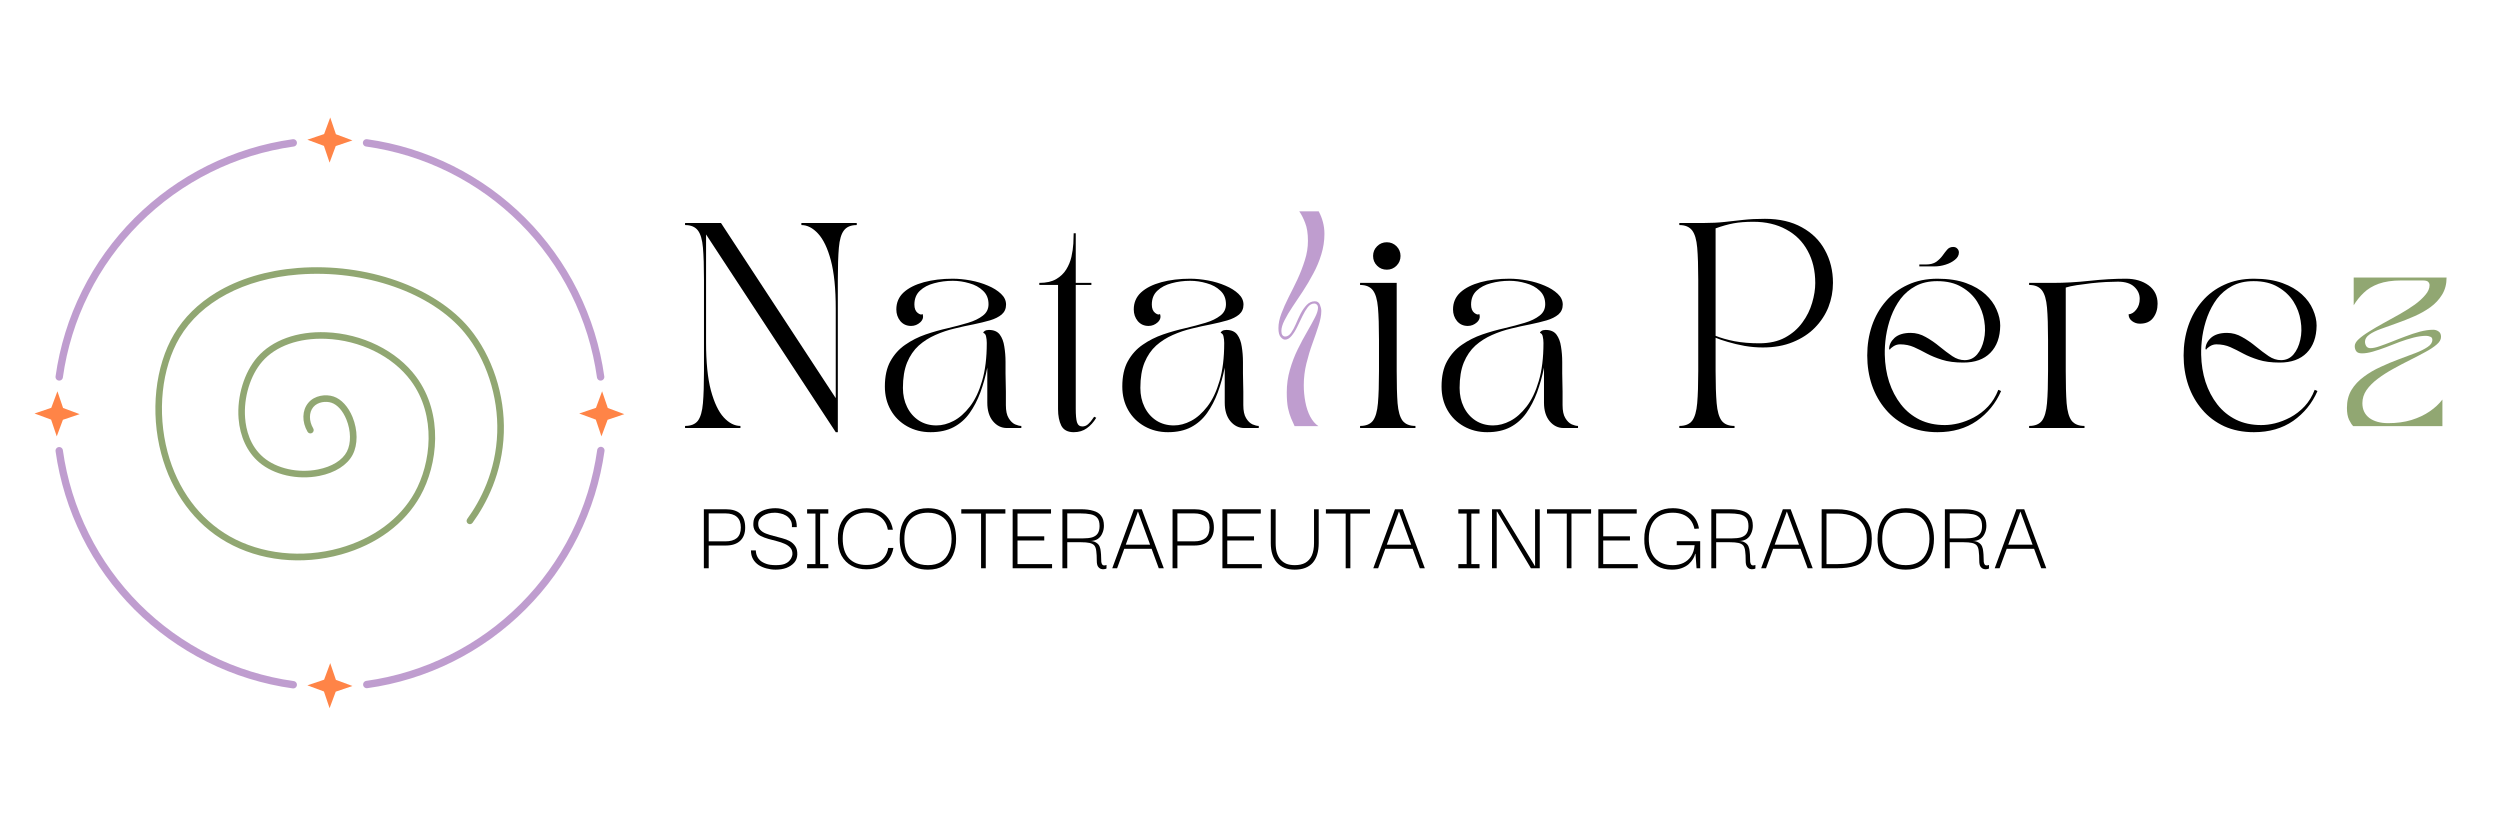 <svg xmlns="http://www.w3.org/2000/svg" xmlns:xlink="http://www.w3.org/1999/xlink" width="300" zoomAndPan="magnify" viewBox="0 0 224.88 75" height="100" preserveAspectRatio="xMidYMid meet" version="1.0"><defs><g/></defs><path stroke-linecap="round" transform="matrix(0.165, 0, 0, 0.165, 80.031, -5.237)" fill="none" stroke-linejoin="miter" d="M -157.66 277.465 C -158.796 285.465 -160.547 293.323 -162.938 301.063 C -165.352 308.779 -168.358 316.258 -171.956 323.501 C -175.577 330.744 -179.743 337.655 -184.477 344.211 C -189.187 350.791 -194.418 356.922 -200.145 362.65 C -205.85 368.354 -212.004 373.585 -218.56 378.318 C -225.14 383.029 -232.027 387.218 -239.27 390.816 C -246.513 394.437 -253.992 397.443 -261.732 399.833 C -269.448 402.224 -277.306 403.999 -285.33 405.112 " stroke="#bf9dcf" stroke-width="4.033" stroke-opacity="1" stroke-miterlimit="4"/><path stroke-linecap="round" transform="matrix(0, 0.165, -0.165, 0, 72.112, 87.642)" fill="none" stroke-linejoin="miter" d="M -157.668 277.461 C -158.78 285.461 -160.555 293.343 -162.946 301.059 C -165.337 308.775 -168.343 316.278 -171.964 323.497 C -175.562 330.74 -179.751 337.651 -184.461 344.207 C -189.195 350.787 -194.426 356.918 -200.13 362.645 C -205.858 368.373 -211.988 373.581 -218.568 378.314 C -225.124 383.048 -232.036 387.214 -239.278 390.812 C -246.521 394.433 -254.001 397.439 -261.717 399.829 C -269.456 402.22 -277.314 403.995 -285.315 405.108 " stroke="#bf9dcf" stroke-width="4.033" stroke-opacity="1" stroke-miterlimit="4"/><path stroke-linecap="round" transform="matrix(0, -0.165, 0.165, 0, -12.848, -13.157)" fill="none" stroke-linejoin="miter" d="M -157.664 277.449 C -158.8 285.473 -160.551 293.331 -162.942 301.047 C -165.356 308.787 -168.362 316.267 -171.96 323.509 C -175.581 330.752 -179.747 337.64 -184.457 344.22 C -189.191 350.776 -194.422 356.93 -200.126 362.634 C -205.854 368.362 -212.008 373.593 -218.564 378.303 C -225.12 383.037 -232.032 387.202 -239.274 390.824 C -246.517 394.421 -253.996 397.427 -261.712 399.842 C -269.452 402.232 -277.31 403.984 -285.334 405.12 " stroke="#bf9dcf" stroke-width="4.033" stroke-opacity="1" stroke-miterlimit="4"/><path stroke-linecap="round" transform="matrix(0, -0.165, -0.165, 0, 72.112, -13.157)" fill="none" stroke-linejoin="miter" d="M -157.664 277.461 C -158.8 285.461 -160.551 293.343 -162.942 301.059 C -165.356 308.775 -168.362 316.278 -171.96 323.497 C -175.581 330.74 -179.747 337.651 -184.457 344.207 C -189.191 350.787 -194.422 356.918 -200.126 362.645 C -205.854 368.373 -212.008 373.581 -218.564 378.314 C -225.12 383.048 -232.032 387.214 -239.274 390.812 C -246.517 394.433 -253.996 397.439 -261.712 399.829 C -269.452 402.22 -277.31 403.995 -285.334 405.108 " stroke="#bf9dcf" stroke-width="4.033" stroke-opacity="1" stroke-miterlimit="4"/><path fill="#ff8447" d="M 29.66 10.574 L 30.172 12.082 L 31.66 12.637 L 30.156 13.145 L 29.602 14.637 L 29.094 13.129 L 27.602 12.574 L 29.109 12.066 Z M 29.66 10.574 " fill-opacity="1" fill-rule="nonzero"/><path fill="#ff8447" d="M 54.129 35.215 L 54.641 36.719 L 56.129 37.273 L 54.625 37.781 L 54.07 39.273 L 53.562 37.766 L 52.07 37.215 L 53.578 36.703 Z M 54.129 35.215 " fill-opacity="1" fill-rule="nonzero"/><path fill="#ff8447" d="M 29.66 59.68 L 30.172 61.188 L 31.66 61.738 L 30.156 62.25 L 29.602 63.738 L 29.094 62.234 L 27.602 61.68 L 29.109 61.172 Z M 29.66 59.68 " fill-opacity="1" fill-rule="nonzero"/><path fill="#ff8447" d="M 5.109 35.215 L 5.617 36.719 L 7.109 37.273 L 5.602 37.781 L 5.047 39.273 L 4.539 37.766 L 3.047 37.215 L 4.555 36.703 Z M 5.109 35.215 " fill-opacity="1" fill-rule="nonzero"/><path fill="#91a772" d="M 19.406 26.324 C 21.422 25.105 23.93 24.34 26.75 24.117 C 32.91 23.637 39.121 25.828 42.207 29.57 C 44.242 32.043 45.395 35.547 45.285 38.945 C 45.164 42.609 43.688 45.375 42.469 47.055 C 42.371 47.188 42.188 47.215 42.055 47.121 C 41.922 47.023 41.895 46.84 41.988 46.707 C 43.16 45.098 44.578 42.438 44.691 38.926 C 44.797 35.668 43.699 32.312 41.75 29.945 C 38.781 26.344 32.773 24.238 26.797 24.707 C 21.906 25.09 18.012 27.16 16.109 30.383 C 14.48 33.145 14.066 37.09 15.02 40.676 C 15.914 44.031 17.902 46.727 20.621 48.273 C 23.441 49.871 27.133 50.27 30.5 49.328 C 33.531 48.48 35.93 46.715 37.25 44.352 C 38.73 41.703 39.254 37.414 36.914 34.262 C 35.281 32.055 32.344 30.613 29.25 30.492 C 26.836 30.398 24.754 31.145 23.543 32.539 C 22.465 33.777 21.859 35.77 22 37.617 C 22.078 38.664 22.43 40.129 23.648 41.164 C 24.844 42.176 26.773 42.605 28.562 42.25 C 29.812 42.004 30.758 41.422 31.16 40.645 C 31.547 39.898 31.527 38.766 31.117 37.758 C 30.801 36.977 30.309 36.426 29.773 36.246 C 29.273 36.082 28.531 36.164 28.137 36.637 C 27.738 37.117 27.734 37.891 28.133 38.562 C 28.215 38.703 28.168 38.883 28.027 38.969 C 27.887 39.051 27.703 39.004 27.621 38.863 C 27.098 37.977 27.121 36.93 27.684 36.258 C 28.25 35.574 29.258 35.453 29.957 35.684 C 30.66 35.918 31.281 36.594 31.668 37.535 C 32.148 38.715 32.152 40.012 31.684 40.918 C 31.199 41.852 30.105 42.551 28.68 42.832 C 26.719 43.219 24.594 42.742 23.266 41.613 C 22.195 40.707 21.535 39.301 21.41 37.66 C 21.258 35.664 21.922 33.504 23.098 32.148 C 24.426 30.621 26.68 29.801 29.273 29.902 C 32.539 30.027 35.652 31.562 37.391 33.906 C 39.887 37.273 39.336 41.832 37.766 44.641 C 36.367 47.141 33.844 49.008 30.66 49.898 C 27.09 50.895 23.324 50.488 20.328 48.785 C 17.473 47.164 15.383 44.336 14.449 40.828 C 13.453 37.094 13.895 32.973 15.602 30.082 C 16.492 28.57 17.789 27.305 19.406 26.324 Z M 19.406 26.324 " fill-opacity="1" fill-rule="nonzero"/><g fill="#000000" fill-opacity="1"><g transform="translate(61.048, 38.522)"><g><path d="M 0.547 -18.453 L 3.781 -18.453 L 14.109 -2.688 L 14.109 -10.734 C 14.109 -12.535 13.961 -13.984 13.672 -15.078 C 13.379 -16.18 12.992 -16.988 12.516 -17.5 C 12.047 -18.008 11.547 -18.266 11.016 -18.266 L 11.016 -18.453 L 16 -18.453 L 16 -18.266 C 15.469 -18.266 15.082 -18.102 14.844 -17.781 C 14.602 -17.469 14.453 -16.953 14.391 -16.234 C 14.328 -15.516 14.297 -14.547 14.297 -13.328 L 14.297 0.375 L 14.109 0.375 L 2.438 -17.422 L 2.438 -7.719 C 2.438 -5.926 2.582 -4.477 2.875 -3.375 C 3.176 -2.27 3.562 -1.461 4.031 -0.953 C 4.508 -0.441 5.008 -0.188 5.531 -0.188 L 5.531 0 L 0.547 0 L 0.547 -0.188 C 1.078 -0.188 1.461 -0.344 1.703 -0.656 C 1.941 -0.977 2.094 -1.504 2.156 -2.234 C 2.219 -2.961 2.25 -3.926 2.25 -5.125 L 2.25 -13.328 C 2.25 -14.547 2.219 -15.516 2.156 -16.234 C 2.094 -16.953 1.941 -17.469 1.703 -17.781 C 1.461 -18.102 1.078 -18.266 0.547 -18.266 Z M 0.547 -18.453 "/></g></g></g><g fill="#000000" fill-opacity="1"><g transform="translate(78.469, 38.522)"><g><path d="M 1.109 -3.734 C 1.109 -4.648 1.273 -5.41 1.609 -6.016 C 1.953 -6.629 2.398 -7.125 2.953 -7.5 C 3.504 -7.883 4.113 -8.191 4.781 -8.422 C 5.445 -8.648 6.109 -8.836 6.766 -8.984 C 7.43 -9.141 8.039 -9.301 8.594 -9.469 C 9.145 -9.633 9.586 -9.848 9.922 -10.109 C 10.266 -10.367 10.438 -10.711 10.438 -11.141 C 10.438 -11.648 10.27 -12.055 9.938 -12.359 C 9.613 -12.672 9.203 -12.895 8.703 -13.031 C 8.211 -13.176 7.719 -13.25 7.219 -13.25 C 6.633 -13.25 6.078 -13.176 5.547 -13.031 C 5.023 -12.895 4.598 -12.672 4.266 -12.359 C 3.93 -12.047 3.766 -11.629 3.766 -11.109 C 3.766 -10.766 3.863 -10.516 4.062 -10.359 C 4.27 -10.203 4.414 -10.172 4.5 -10.266 C 4.602 -9.992 4.535 -9.742 4.297 -9.516 C 4.055 -9.297 3.781 -9.188 3.469 -9.188 C 3.07 -9.188 2.75 -9.332 2.5 -9.625 C 2.258 -9.926 2.141 -10.273 2.141 -10.672 C 2.141 -11.285 2.359 -11.797 2.797 -12.203 C 3.242 -12.609 3.852 -12.914 4.625 -13.125 C 5.395 -13.332 6.258 -13.438 7.219 -13.438 C 7.727 -13.438 8.266 -13.383 8.828 -13.281 C 9.391 -13.176 9.91 -13.02 10.391 -12.812 C 10.867 -12.613 11.258 -12.367 11.562 -12.078 C 11.863 -11.797 12.016 -11.473 12.016 -11.109 C 12.016 -10.742 11.883 -10.445 11.625 -10.219 C 11.363 -10 11.008 -9.82 10.562 -9.688 C 10.125 -9.562 9.629 -9.441 9.078 -9.328 C 8.523 -9.223 7.957 -9.098 7.375 -8.953 C 6.789 -8.816 6.219 -8.625 5.656 -8.375 C 5.102 -8.133 4.602 -7.816 4.156 -7.422 C 3.719 -7.023 3.367 -6.516 3.109 -5.891 C 2.859 -5.273 2.734 -4.516 2.734 -3.609 C 2.734 -2.973 2.859 -2.398 3.109 -1.891 C 3.359 -1.379 3.711 -0.973 4.172 -0.672 C 4.629 -0.379 5.156 -0.234 5.75 -0.234 C 6.258 -0.234 6.773 -0.367 7.297 -0.641 C 7.816 -0.91 8.305 -1.344 8.766 -1.938 C 9.223 -2.531 9.586 -3.297 9.859 -4.234 C 10.141 -5.172 10.281 -6.312 10.281 -7.656 C 10.281 -7.863 10.258 -8.055 10.219 -8.234 C 10.188 -8.41 10.102 -8.52 9.969 -8.562 C 9.969 -8.625 10.008 -8.68 10.094 -8.734 C 10.188 -8.797 10.312 -8.828 10.469 -8.828 C 10.914 -8.828 11.242 -8.688 11.453 -8.406 C 11.66 -8.125 11.797 -7.766 11.859 -7.328 C 11.93 -6.898 11.969 -6.438 11.969 -5.938 C 11.969 -5.531 11.969 -5.188 11.969 -4.906 C 11.969 -4.633 11.973 -4.375 11.984 -4.125 C 11.992 -3.875 12 -3.594 12 -3.281 C 12 -2.969 12 -2.562 12 -2.062 C 12 -1.551 12.082 -1.16 12.25 -0.891 C 12.414 -0.617 12.609 -0.43 12.828 -0.328 C 13.047 -0.234 13.234 -0.188 13.391 -0.188 L 13.391 0 L 12.094 0 C 11.594 0 11.172 -0.207 10.828 -0.625 C 10.492 -1.039 10.328 -1.594 10.328 -2.281 L 10.328 -5.438 C 10.172 -4.656 9.961 -3.91 9.703 -3.203 C 9.441 -2.504 9.117 -1.883 8.734 -1.344 C 8.348 -0.801 7.867 -0.379 7.297 -0.078 C 6.723 0.223 6.031 0.375 5.219 0.375 C 4.438 0.375 3.734 0.195 3.109 -0.156 C 2.484 -0.508 1.992 -0.992 1.641 -1.609 C 1.285 -2.234 1.109 -2.941 1.109 -3.734 Z M 1.109 -3.734 "/></g></g></g><g fill="#000000" fill-opacity="1"><g transform="translate(93.102, 38.522)"><g><path d="M 0.375 -13.062 C 0.988 -13.062 1.488 -13.172 1.875 -13.391 C 2.27 -13.617 2.578 -13.91 2.797 -14.266 C 3.016 -14.617 3.172 -15 3.266 -15.406 C 3.359 -15.82 3.414 -16.219 3.438 -16.594 C 3.457 -16.969 3.469 -17.281 3.469 -17.531 L 3.656 -17.531 L 3.656 -13.062 L 5.062 -13.062 L 5.062 -12.875 L 3.656 -12.875 L 3.656 -4.016 C 3.656 -3.055 3.656 -2.297 3.656 -1.734 C 3.656 -1.172 3.691 -0.766 3.766 -0.516 C 3.848 -0.266 4.008 -0.141 4.25 -0.141 C 4.445 -0.141 4.625 -0.211 4.781 -0.359 C 4.938 -0.504 5.062 -0.648 5.156 -0.797 C 5.258 -0.941 5.312 -1.016 5.312 -1.016 L 5.5 -0.922 C 5.258 -0.523 4.977 -0.211 4.656 0.016 C 4.332 0.254 3.938 0.375 3.469 0.375 C 2.938 0.375 2.566 0.18 2.359 -0.203 C 2.16 -0.598 2.062 -1.098 2.062 -1.703 L 2.062 -12.875 L 0.375 -12.875 Z M 0.375 -13.062 "/></g></g></g><g fill="#000000" fill-opacity="1"><g transform="translate(99.838, 38.522)"><g><path d="M 1.109 -3.734 C 1.109 -4.648 1.273 -5.41 1.609 -6.016 C 1.953 -6.629 2.398 -7.125 2.953 -7.5 C 3.504 -7.883 4.113 -8.191 4.781 -8.422 C 5.445 -8.648 6.109 -8.836 6.766 -8.984 C 7.43 -9.141 8.039 -9.301 8.594 -9.469 C 9.145 -9.633 9.586 -9.848 9.922 -10.109 C 10.266 -10.367 10.438 -10.711 10.438 -11.141 C 10.438 -11.648 10.27 -12.055 9.938 -12.359 C 9.613 -12.672 9.203 -12.895 8.703 -13.031 C 8.211 -13.176 7.719 -13.25 7.219 -13.25 C 6.633 -13.25 6.078 -13.176 5.547 -13.031 C 5.023 -12.895 4.598 -12.672 4.266 -12.359 C 3.93 -12.047 3.766 -11.629 3.766 -11.109 C 3.766 -10.766 3.863 -10.516 4.062 -10.359 C 4.27 -10.203 4.414 -10.172 4.5 -10.266 C 4.602 -9.992 4.535 -9.742 4.297 -9.516 C 4.055 -9.297 3.781 -9.188 3.469 -9.188 C 3.07 -9.188 2.75 -9.332 2.5 -9.625 C 2.258 -9.926 2.141 -10.273 2.141 -10.672 C 2.141 -11.285 2.359 -11.797 2.797 -12.203 C 3.242 -12.609 3.852 -12.914 4.625 -13.125 C 5.395 -13.332 6.258 -13.438 7.219 -13.438 C 7.727 -13.438 8.266 -13.383 8.828 -13.281 C 9.391 -13.176 9.91 -13.02 10.391 -12.812 C 10.867 -12.613 11.258 -12.367 11.562 -12.078 C 11.863 -11.797 12.016 -11.473 12.016 -11.109 C 12.016 -10.742 11.883 -10.445 11.625 -10.219 C 11.363 -10 11.008 -9.82 10.562 -9.688 C 10.125 -9.562 9.629 -9.441 9.078 -9.328 C 8.523 -9.223 7.957 -9.098 7.375 -8.953 C 6.789 -8.816 6.219 -8.625 5.656 -8.375 C 5.102 -8.133 4.602 -7.816 4.156 -7.422 C 3.719 -7.023 3.367 -6.516 3.109 -5.891 C 2.859 -5.273 2.734 -4.516 2.734 -3.609 C 2.734 -2.973 2.859 -2.398 3.109 -1.891 C 3.359 -1.379 3.711 -0.973 4.172 -0.672 C 4.629 -0.379 5.156 -0.234 5.75 -0.234 C 6.258 -0.234 6.773 -0.367 7.297 -0.641 C 7.816 -0.91 8.305 -1.344 8.766 -1.938 C 9.223 -2.531 9.586 -3.297 9.859 -4.234 C 10.141 -5.172 10.281 -6.312 10.281 -7.656 C 10.281 -7.863 10.258 -8.055 10.219 -8.234 C 10.188 -8.41 10.102 -8.52 9.969 -8.562 C 9.969 -8.625 10.008 -8.68 10.094 -8.734 C 10.188 -8.797 10.312 -8.828 10.469 -8.828 C 10.914 -8.828 11.242 -8.688 11.453 -8.406 C 11.66 -8.125 11.797 -7.766 11.859 -7.328 C 11.93 -6.898 11.969 -6.438 11.969 -5.938 C 11.969 -5.531 11.969 -5.188 11.969 -4.906 C 11.969 -4.633 11.973 -4.375 11.984 -4.125 C 11.992 -3.875 12 -3.594 12 -3.281 C 12 -2.969 12 -2.562 12 -2.062 C 12 -1.551 12.082 -1.16 12.25 -0.891 C 12.414 -0.617 12.609 -0.43 12.828 -0.328 C 13.047 -0.234 13.234 -0.188 13.391 -0.188 L 13.391 0 L 12.094 0 C 11.594 0 11.172 -0.207 10.828 -0.625 C 10.492 -1.039 10.328 -1.594 10.328 -2.281 L 10.328 -5.438 C 10.172 -4.656 9.961 -3.91 9.703 -3.203 C 9.441 -2.504 9.117 -1.883 8.734 -1.344 C 8.348 -0.801 7.867 -0.379 7.297 -0.078 C 6.723 0.223 6.031 0.375 5.219 0.375 C 4.438 0.375 3.734 0.195 3.109 -0.156 C 2.484 -0.508 1.992 -0.992 1.641 -1.609 C 1.285 -2.234 1.109 -2.941 1.109 -3.734 Z M 1.109 -3.734 "/></g></g></g><g fill="#000000" fill-opacity="1"><g transform="translate(114.472, 38.522)"><g/></g></g><g fill="#000000" fill-opacity="1"><g transform="translate(121.799, 38.522)"><g><path d="M 5.531 0 L 0.547 0 L 0.547 -0.188 C 1.078 -0.188 1.461 -0.344 1.703 -0.656 C 1.941 -0.977 2.094 -1.504 2.156 -2.234 C 2.219 -2.961 2.25 -3.926 2.25 -5.125 L 2.25 -7.938 C 2.25 -9.156 2.219 -10.125 2.156 -10.844 C 2.094 -11.562 1.941 -12.078 1.703 -12.391 C 1.461 -12.711 1.078 -12.875 0.547 -12.875 L 0.547 -13.062 L 3.844 -13.062 L 3.844 -5.125 C 3.844 -3.926 3.867 -2.961 3.922 -2.234 C 3.984 -1.504 4.133 -0.977 4.375 -0.656 C 4.625 -0.344 5.008 -0.188 5.531 -0.188 Z M 1.719 -15.484 C 1.719 -15.828 1.836 -16.117 2.078 -16.359 C 2.316 -16.598 2.609 -16.719 2.953 -16.719 C 3.297 -16.719 3.586 -16.598 3.828 -16.359 C 4.066 -16.117 4.188 -15.828 4.188 -15.484 C 4.188 -15.141 4.066 -14.848 3.828 -14.609 C 3.586 -14.367 3.297 -14.25 2.953 -14.25 C 2.609 -14.25 2.316 -14.367 2.078 -14.609 C 1.836 -14.848 1.719 -15.141 1.719 -15.484 Z M 1.719 -15.484 "/></g></g></g><g fill="#000000" fill-opacity="1"><g transform="translate(128.571, 38.522)"><g><path d="M 1.109 -3.734 C 1.109 -4.648 1.273 -5.41 1.609 -6.016 C 1.953 -6.629 2.398 -7.125 2.953 -7.5 C 3.504 -7.883 4.113 -8.191 4.781 -8.422 C 5.445 -8.648 6.109 -8.836 6.766 -8.984 C 7.43 -9.141 8.039 -9.301 8.594 -9.469 C 9.145 -9.633 9.586 -9.848 9.922 -10.109 C 10.266 -10.367 10.438 -10.711 10.438 -11.141 C 10.438 -11.648 10.27 -12.055 9.938 -12.359 C 9.613 -12.672 9.203 -12.895 8.703 -13.031 C 8.211 -13.176 7.719 -13.25 7.219 -13.25 C 6.633 -13.25 6.078 -13.176 5.547 -13.031 C 5.023 -12.895 4.598 -12.672 4.266 -12.359 C 3.93 -12.047 3.766 -11.629 3.766 -11.109 C 3.766 -10.766 3.863 -10.516 4.062 -10.359 C 4.27 -10.203 4.414 -10.172 4.5 -10.266 C 4.602 -9.992 4.535 -9.742 4.297 -9.516 C 4.055 -9.297 3.781 -9.188 3.469 -9.188 C 3.07 -9.188 2.75 -9.332 2.5 -9.625 C 2.258 -9.926 2.141 -10.273 2.141 -10.672 C 2.141 -11.285 2.359 -11.797 2.797 -12.203 C 3.242 -12.609 3.852 -12.914 4.625 -13.125 C 5.395 -13.332 6.258 -13.438 7.219 -13.438 C 7.727 -13.438 8.266 -13.383 8.828 -13.281 C 9.391 -13.176 9.91 -13.02 10.391 -12.812 C 10.867 -12.613 11.258 -12.367 11.562 -12.078 C 11.863 -11.797 12.016 -11.473 12.016 -11.109 C 12.016 -10.742 11.883 -10.445 11.625 -10.219 C 11.363 -10 11.008 -9.82 10.562 -9.688 C 10.125 -9.562 9.629 -9.441 9.078 -9.328 C 8.523 -9.223 7.957 -9.098 7.375 -8.953 C 6.789 -8.816 6.219 -8.625 5.656 -8.375 C 5.102 -8.133 4.602 -7.816 4.156 -7.422 C 3.719 -7.023 3.367 -6.516 3.109 -5.891 C 2.859 -5.273 2.734 -4.516 2.734 -3.609 C 2.734 -2.973 2.859 -2.398 3.109 -1.891 C 3.359 -1.379 3.711 -0.973 4.172 -0.672 C 4.629 -0.379 5.156 -0.234 5.75 -0.234 C 6.258 -0.234 6.773 -0.367 7.297 -0.641 C 7.816 -0.91 8.305 -1.344 8.766 -1.938 C 9.223 -2.531 9.586 -3.297 9.859 -4.234 C 10.141 -5.172 10.281 -6.312 10.281 -7.656 C 10.281 -7.863 10.258 -8.055 10.219 -8.234 C 10.188 -8.41 10.102 -8.52 9.969 -8.562 C 9.969 -8.625 10.008 -8.68 10.094 -8.734 C 10.188 -8.797 10.312 -8.828 10.469 -8.828 C 10.914 -8.828 11.242 -8.688 11.453 -8.406 C 11.66 -8.125 11.797 -7.766 11.859 -7.328 C 11.93 -6.898 11.969 -6.438 11.969 -5.938 C 11.969 -5.531 11.969 -5.188 11.969 -4.906 C 11.969 -4.633 11.973 -4.375 11.984 -4.125 C 11.992 -3.875 12 -3.594 12 -3.281 C 12 -2.969 12 -2.562 12 -2.062 C 12 -1.551 12.082 -1.16 12.25 -0.891 C 12.414 -0.617 12.609 -0.43 12.828 -0.328 C 13.047 -0.234 13.234 -0.188 13.391 -0.188 L 13.391 0 L 12.094 0 C 11.594 0 11.172 -0.207 10.828 -0.625 C 10.492 -1.039 10.328 -1.594 10.328 -2.281 L 10.328 -5.438 C 10.172 -4.656 9.961 -3.91 9.703 -3.203 C 9.441 -2.504 9.117 -1.883 8.734 -1.344 C 8.348 -0.801 7.867 -0.379 7.297 -0.078 C 6.723 0.223 6.031 0.375 5.219 0.375 C 4.438 0.375 3.734 0.195 3.109 -0.156 C 2.484 -0.508 1.992 -0.992 1.641 -1.609 C 1.285 -2.234 1.109 -2.941 1.109 -3.734 Z M 1.109 -3.734 "/></g></g></g><g fill="#000000" fill-opacity="1"><g transform="translate(143.205, 38.522)"><g/></g></g><g fill="#000000" fill-opacity="1"><g transform="translate(150.532, 38.522)"><g><path d="M 0.547 -18.266 L 0.547 -18.453 L 2.766 -18.453 C 3.441 -18.453 4.062 -18.484 4.625 -18.547 C 5.188 -18.609 5.75 -18.672 6.312 -18.734 C 6.883 -18.797 7.531 -18.828 8.25 -18.828 C 9.562 -18.828 10.672 -18.57 11.578 -18.062 C 12.492 -17.562 13.188 -16.875 13.656 -16 C 14.133 -15.133 14.375 -14.156 14.375 -13.062 C 14.375 -12.312 14.238 -11.586 13.969 -10.891 C 13.695 -10.203 13.289 -9.582 12.75 -9.031 C 12.219 -8.488 11.555 -8.055 10.766 -7.734 C 9.984 -7.41 9.082 -7.25 8.062 -7.25 C 7.52 -7.25 6.973 -7.297 6.422 -7.391 C 5.867 -7.492 5.363 -7.613 4.906 -7.75 C 4.445 -7.883 4.082 -8.008 3.812 -8.125 L 3.812 -5.125 C 3.812 -3.926 3.844 -2.961 3.906 -2.234 C 3.969 -1.504 4.117 -0.977 4.359 -0.656 C 4.598 -0.344 4.984 -0.188 5.516 -0.188 L 5.516 0 L 0.547 0 L 0.547 -0.188 C 1.078 -0.188 1.461 -0.344 1.703 -0.656 C 1.941 -0.977 2.094 -1.504 2.156 -2.234 C 2.219 -2.961 2.25 -3.926 2.25 -5.125 L 2.25 -13.328 C 2.25 -14.547 2.219 -15.516 2.156 -16.234 C 2.094 -16.953 1.941 -17.469 1.703 -17.781 C 1.461 -18.102 1.078 -18.266 0.547 -18.266 Z M 3.812 -8.297 C 4.281 -8.109 4.848 -7.945 5.516 -7.812 C 6.191 -7.688 6.93 -7.625 7.734 -7.625 C 8.648 -7.625 9.426 -7.797 10.062 -8.141 C 10.707 -8.492 11.227 -8.945 11.625 -9.5 C 12.031 -10.051 12.32 -10.641 12.5 -11.266 C 12.688 -11.898 12.781 -12.492 12.781 -13.047 C 12.781 -14.16 12.551 -15.129 12.094 -15.953 C 11.645 -16.785 11 -17.426 10.156 -17.875 C 9.32 -18.332 8.336 -18.562 7.203 -18.562 C 6.523 -18.562 5.93 -18.516 5.422 -18.422 C 4.922 -18.328 4.383 -18.176 3.812 -17.969 Z M 3.812 -8.297 "/></g></g></g><g fill="#000000" fill-opacity="1"><g transform="translate(166.882, 38.522)"><g><path d="M 7.438 0.375 C 6.438 0.375 5.547 0.195 4.766 -0.156 C 3.984 -0.52 3.32 -1.02 2.781 -1.656 C 2.238 -2.289 1.82 -3.023 1.531 -3.859 C 1.25 -4.691 1.109 -5.582 1.109 -6.531 C 1.109 -7.477 1.25 -8.367 1.531 -9.203 C 1.82 -10.047 2.238 -10.781 2.781 -11.406 C 3.32 -12.039 3.984 -12.535 4.766 -12.891 C 5.547 -13.254 6.438 -13.438 7.438 -13.438 C 8.438 -13.438 9.289 -13.305 10 -13.047 C 10.719 -12.785 11.301 -12.445 11.75 -12.031 C 12.207 -11.613 12.539 -11.156 12.75 -10.656 C 12.969 -10.164 13.078 -9.688 13.078 -9.219 C 13.066 -8.176 12.77 -7.359 12.188 -6.766 C 11.613 -6.18 10.801 -5.891 9.75 -5.891 C 9.008 -5.891 8.375 -5.973 7.844 -6.141 C 7.32 -6.305 6.863 -6.492 6.469 -6.703 C 6.07 -6.922 5.688 -7.113 5.312 -7.281 C 4.938 -7.445 4.52 -7.531 4.062 -7.531 C 3.844 -7.531 3.641 -7.469 3.453 -7.344 C 3.273 -7.227 3.176 -7.133 3.156 -7.062 L 3.078 -7.094 C 3.078 -7.469 3.238 -7.805 3.562 -8.109 C 3.895 -8.41 4.379 -8.562 5.016 -8.562 C 5.492 -8.562 5.945 -8.438 6.375 -8.188 C 6.812 -7.945 7.227 -7.66 7.625 -7.328 C 8.02 -7.004 8.398 -6.719 8.766 -6.469 C 9.129 -6.227 9.5 -6.109 9.875 -6.109 C 10.332 -6.109 10.707 -6.281 11 -6.625 C 11.289 -6.969 11.492 -7.406 11.609 -7.938 C 11.734 -8.477 11.742 -9.051 11.641 -9.656 C 11.547 -10.27 11.332 -10.844 11 -11.375 C 10.664 -11.906 10.203 -12.344 9.609 -12.688 C 9.023 -13.039 8.289 -13.219 7.406 -13.219 C 6.656 -13.219 6.008 -13.07 5.469 -12.781 C 4.926 -12.488 4.473 -12.102 4.109 -11.625 C 3.754 -11.145 3.469 -10.613 3.25 -10.031 C 3.039 -9.457 2.891 -8.867 2.797 -8.266 C 2.711 -7.66 2.676 -7.102 2.688 -6.594 C 2.707 -5.727 2.836 -4.914 3.078 -4.156 C 3.328 -3.395 3.68 -2.719 4.141 -2.125 C 4.598 -1.539 5.16 -1.082 5.828 -0.75 C 6.492 -0.426 7.25 -0.266 8.094 -0.266 C 8.469 -0.266 8.879 -0.316 9.328 -0.422 C 9.785 -0.535 10.242 -0.711 10.703 -0.953 C 11.172 -1.203 11.598 -1.531 11.984 -1.938 C 12.367 -2.344 12.676 -2.844 12.906 -3.438 L 13.156 -3.328 C 12.676 -2.223 11.945 -1.328 10.969 -0.641 C 9.988 0.035 8.812 0.375 7.438 0.375 Z M 5.797 -14.547 L 5.797 -14.719 L 6.391 -14.719 C 6.773 -14.719 7.082 -14.797 7.312 -14.953 C 7.539 -15.117 7.727 -15.301 7.875 -15.5 C 8.02 -15.707 8.16 -15.891 8.297 -16.047 C 8.43 -16.211 8.613 -16.297 8.844 -16.297 C 9.008 -16.297 9.133 -16.242 9.219 -16.141 C 9.312 -16.047 9.359 -15.93 9.359 -15.797 C 9.359 -15.547 9.238 -15.328 9 -15.141 C 8.77 -14.953 8.488 -14.805 8.156 -14.703 C 7.82 -14.598 7.504 -14.547 7.203 -14.547 Z M 5.797 -14.547 "/></g></g></g><g fill="#000000" fill-opacity="1"><g transform="translate(182.014, 38.522)"><g><path d="M 5.531 0 L 0.547 0 L 0.547 -0.188 C 1.078 -0.188 1.461 -0.344 1.703 -0.656 C 1.941 -0.977 2.094 -1.504 2.156 -2.234 C 2.219 -2.961 2.25 -3.926 2.25 -5.125 L 2.25 -7.938 C 2.25 -9.156 2.219 -10.125 2.156 -10.844 C 2.094 -11.562 1.941 -12.078 1.703 -12.391 C 1.461 -12.711 1.078 -12.875 0.547 -12.875 L 0.547 -13.062 L 2.688 -13.062 C 3.75 -13.062 4.852 -13.125 6 -13.25 C 7.145 -13.375 8.227 -13.438 9.25 -13.438 C 10.07 -13.438 10.754 -13.238 11.297 -12.844 C 11.836 -12.445 12.109 -11.895 12.109 -11.188 C 12.109 -10.688 11.973 -10.258 11.703 -9.906 C 11.441 -9.562 11.047 -9.391 10.516 -9.391 C 10.254 -9.391 10.02 -9.469 9.812 -9.625 C 9.602 -9.781 9.5 -9.984 9.5 -10.234 C 9.758 -10.254 9.988 -10.395 10.188 -10.656 C 10.395 -10.914 10.5 -11.238 10.5 -11.625 C 10.5 -12.051 10.332 -12.414 10 -12.719 C 9.676 -13.02 9.188 -13.172 8.531 -13.172 C 8.238 -13.172 7.879 -13.16 7.453 -13.141 C 7.035 -13.117 6.598 -13.082 6.141 -13.031 C 5.691 -12.977 5.258 -12.922 4.844 -12.859 C 4.426 -12.797 4.094 -12.723 3.844 -12.641 L 3.844 -5.125 C 3.844 -3.926 3.867 -2.961 3.922 -2.234 C 3.984 -1.504 4.133 -0.977 4.375 -0.656 C 4.625 -0.344 5.008 -0.188 5.531 -0.188 Z M 5.531 0 "/></g></g></g><g fill="#000000" fill-opacity="1"><g transform="translate(195.356, 38.522)"><g><path d="M 7.438 0.375 C 6.438 0.375 5.547 0.195 4.766 -0.156 C 3.984 -0.52 3.32 -1.02 2.781 -1.656 C 2.238 -2.289 1.82 -3.023 1.531 -3.859 C 1.25 -4.691 1.109 -5.582 1.109 -6.531 C 1.109 -7.477 1.25 -8.367 1.531 -9.203 C 1.82 -10.047 2.238 -10.781 2.781 -11.406 C 3.32 -12.039 3.984 -12.535 4.766 -12.891 C 5.547 -13.254 6.438 -13.438 7.438 -13.438 C 8.438 -13.438 9.289 -13.305 10 -13.047 C 10.719 -12.785 11.301 -12.445 11.75 -12.031 C 12.207 -11.613 12.539 -11.156 12.75 -10.656 C 12.969 -10.164 13.078 -9.688 13.078 -9.219 C 13.066 -8.176 12.77 -7.359 12.188 -6.766 C 11.613 -6.18 10.801 -5.891 9.75 -5.891 C 9.008 -5.891 8.375 -5.973 7.844 -6.141 C 7.32 -6.305 6.863 -6.492 6.469 -6.703 C 6.07 -6.922 5.688 -7.113 5.312 -7.281 C 4.938 -7.445 4.52 -7.531 4.062 -7.531 C 3.844 -7.531 3.641 -7.469 3.453 -7.344 C 3.273 -7.227 3.176 -7.133 3.156 -7.062 L 3.078 -7.094 C 3.078 -7.469 3.238 -7.805 3.562 -8.109 C 3.895 -8.41 4.379 -8.562 5.016 -8.562 C 5.492 -8.562 5.945 -8.438 6.375 -8.188 C 6.812 -7.945 7.227 -7.66 7.625 -7.328 C 8.02 -7.004 8.398 -6.719 8.766 -6.469 C 9.129 -6.227 9.5 -6.109 9.875 -6.109 C 10.332 -6.109 10.707 -6.281 11 -6.625 C 11.289 -6.969 11.492 -7.406 11.609 -7.938 C 11.734 -8.477 11.742 -9.051 11.641 -9.656 C 11.547 -10.27 11.332 -10.844 11 -11.375 C 10.664 -11.906 10.203 -12.344 9.609 -12.688 C 9.023 -13.039 8.289 -13.219 7.406 -13.219 C 6.656 -13.219 6.008 -13.07 5.469 -12.781 C 4.926 -12.488 4.473 -12.102 4.109 -11.625 C 3.754 -11.145 3.469 -10.613 3.25 -10.031 C 3.039 -9.457 2.891 -8.867 2.797 -8.266 C 2.711 -7.66 2.676 -7.102 2.688 -6.594 C 2.707 -5.727 2.836 -4.914 3.078 -4.156 C 3.328 -3.395 3.68 -2.719 4.141 -2.125 C 4.598 -1.539 5.16 -1.082 5.828 -0.75 C 6.492 -0.426 7.25 -0.266 8.094 -0.266 C 8.469 -0.266 8.879 -0.316 9.328 -0.422 C 9.785 -0.535 10.242 -0.711 10.703 -0.953 C 11.172 -1.203 11.598 -1.531 11.984 -1.938 C 12.367 -2.344 12.676 -2.844 12.906 -3.438 L 13.156 -3.328 C 12.676 -2.223 11.945 -1.328 10.969 -0.641 C 9.988 0.035 8.812 0.375 7.438 0.375 Z M 7.438 0.375 "/></g></g></g><g fill="#91a772" fill-opacity="1"><g transform="translate(210.898, 38.35)"><g><path d="M 0.828 0 C 0.711 -0.113 0.586 -0.305 0.453 -0.578 C 0.328 -0.848 0.266 -1.203 0.266 -1.641 C 0.266 -2.254 0.398 -2.789 0.672 -3.25 C 0.953 -3.707 1.32 -4.102 1.781 -4.438 C 2.238 -4.781 2.742 -5.078 3.297 -5.328 C 3.848 -5.586 4.395 -5.816 4.938 -6.016 C 5.477 -6.211 5.977 -6.398 6.438 -6.578 C 6.895 -6.754 7.258 -6.938 7.531 -7.125 C 7.812 -7.312 7.953 -7.523 7.953 -7.766 C 7.953 -7.91 7.891 -8.004 7.766 -8.047 C 7.641 -8.098 7.516 -8.125 7.391 -8.125 C 7.047 -8.125 6.672 -8.07 6.266 -7.969 C 5.859 -7.863 5.441 -7.734 5.016 -7.578 C 4.598 -7.422 4.18 -7.258 3.766 -7.094 C 3.348 -6.938 2.957 -6.805 2.594 -6.703 C 2.227 -6.598 1.906 -6.547 1.625 -6.547 C 1.375 -6.547 1.203 -6.609 1.109 -6.734 C 1.016 -6.859 0.969 -7.016 0.969 -7.203 C 0.969 -7.398 1.086 -7.609 1.328 -7.828 C 1.578 -8.055 1.898 -8.289 2.297 -8.531 C 2.691 -8.781 3.129 -9.035 3.609 -9.297 C 4.086 -9.555 4.566 -9.82 5.047 -10.094 C 5.535 -10.375 5.977 -10.656 6.375 -10.938 C 6.77 -11.227 7.086 -11.52 7.328 -11.812 C 7.578 -12.102 7.703 -12.395 7.703 -12.688 C 7.703 -12.801 7.66 -12.898 7.578 -12.984 C 7.504 -13.066 7.336 -13.109 7.078 -13.109 L 5.156 -13.109 C 4.352 -13.109 3.676 -13.008 3.125 -12.812 C 2.582 -12.613 2.133 -12.344 1.781 -12 C 1.426 -11.664 1.125 -11.289 0.875 -10.875 L 0.875 -13.375 L 9.234 -13.375 C 9.234 -12.781 9.098 -12.266 8.828 -11.828 C 8.566 -11.398 8.219 -11.023 7.781 -10.703 C 7.344 -10.391 6.863 -10.117 6.344 -9.891 C 5.82 -9.66 5.297 -9.453 4.766 -9.266 C 4.242 -9.086 3.766 -8.914 3.328 -8.75 C 2.891 -8.594 2.539 -8.422 2.281 -8.234 C 2.02 -8.047 1.891 -7.832 1.891 -7.594 C 1.891 -7.457 1.926 -7.328 2 -7.203 C 2.082 -7.078 2.207 -7.016 2.375 -7.016 C 2.602 -7.016 2.879 -7.07 3.203 -7.188 C 3.535 -7.301 3.898 -7.438 4.297 -7.594 C 4.703 -7.758 5.117 -7.922 5.547 -8.078 C 5.973 -8.242 6.398 -8.383 6.828 -8.5 C 7.266 -8.613 7.664 -8.672 8.031 -8.672 C 8.219 -8.672 8.379 -8.617 8.516 -8.516 C 8.66 -8.422 8.734 -8.258 8.734 -8.031 C 8.734 -7.789 8.602 -7.562 8.344 -7.344 C 8.094 -7.125 7.754 -6.898 7.328 -6.672 C 6.91 -6.441 6.453 -6.203 5.953 -5.953 C 5.453 -5.703 4.945 -5.438 4.438 -5.156 C 3.938 -4.883 3.473 -4.586 3.047 -4.266 C 2.629 -3.953 2.289 -3.613 2.031 -3.25 C 1.781 -2.883 1.656 -2.488 1.656 -2.062 C 1.656 -1.5 1.863 -1.055 2.281 -0.734 C 2.707 -0.422 3.273 -0.266 3.984 -0.266 C 4.742 -0.266 5.438 -0.359 6.062 -0.547 C 6.695 -0.742 7.25 -1.004 7.719 -1.328 C 8.188 -1.648 8.566 -2.004 8.859 -2.391 L 8.859 0 Z M 0.828 0 "/></g></g></g><g fill="#bf9dcf" fill-opacity="1"><g transform="translate(114.733, 38.349)"><g><path d="M 0.266 -8.812 C 0.266 -9.219 0.352 -9.656 0.531 -10.125 C 0.707 -10.594 0.926 -11.086 1.188 -11.609 C 1.457 -12.129 1.723 -12.664 1.984 -13.219 C 2.242 -13.781 2.461 -14.348 2.641 -14.922 C 2.828 -15.504 2.922 -16.086 2.922 -16.672 C 2.922 -17.336 2.836 -17.875 2.672 -18.281 C 2.516 -18.695 2.336 -19.047 2.141 -19.328 L 3.891 -19.328 C 4.055 -19.023 4.18 -18.707 4.266 -18.375 C 4.359 -18.039 4.406 -17.68 4.406 -17.297 C 4.406 -16.672 4.312 -16.055 4.125 -15.453 C 3.945 -14.859 3.707 -14.285 3.406 -13.734 C 3.113 -13.18 2.801 -12.648 2.469 -12.141 C 2.145 -11.641 1.832 -11.172 1.531 -10.734 C 1.238 -10.297 1 -9.891 0.812 -9.516 C 0.625 -9.148 0.531 -8.832 0.531 -8.562 C 0.531 -8.395 0.562 -8.27 0.625 -8.188 C 0.695 -8.102 0.781 -8.062 0.875 -8.062 C 1.062 -8.062 1.234 -8.164 1.391 -8.375 C 1.547 -8.594 1.691 -8.859 1.828 -9.172 C 1.961 -9.492 2.109 -9.812 2.266 -10.125 C 2.43 -10.438 2.613 -10.695 2.812 -10.906 C 3.02 -11.125 3.266 -11.234 3.547 -11.234 C 3.766 -11.234 3.914 -11.129 4 -10.922 C 4.082 -10.723 4.125 -10.535 4.125 -10.359 C 4.125 -9.973 4.039 -9.531 3.875 -9.031 C 3.719 -8.539 3.535 -8.008 3.328 -7.438 C 3.117 -6.863 2.938 -6.258 2.781 -5.625 C 2.625 -4.988 2.547 -4.336 2.547 -3.672 C 2.547 -3.172 2.594 -2.672 2.688 -2.172 C 2.781 -1.68 2.926 -1.242 3.125 -0.859 C 3.332 -0.473 3.578 -0.188 3.859 0 L 1.719 0 C 1.625 -0.219 1.52 -0.453 1.406 -0.703 C 1.301 -0.953 1.207 -1.258 1.125 -1.625 C 1.051 -2 1.016 -2.469 1.016 -3.031 C 1.016 -3.738 1.109 -4.414 1.297 -5.062 C 1.484 -5.719 1.719 -6.332 2 -6.906 C 2.281 -7.477 2.562 -8.004 2.844 -8.484 C 3.125 -8.973 3.359 -9.398 3.547 -9.766 C 3.734 -10.129 3.828 -10.426 3.828 -10.656 C 3.828 -10.77 3.797 -10.859 3.734 -10.922 C 3.672 -10.992 3.586 -11.031 3.484 -11.031 C 3.273 -11.031 3.082 -10.922 2.906 -10.703 C 2.738 -10.484 2.578 -10.211 2.422 -9.891 C 2.266 -9.578 2.109 -9.254 1.953 -8.922 C 1.797 -8.598 1.625 -8.328 1.438 -8.109 C 1.258 -7.891 1.066 -7.781 0.859 -7.781 C 0.734 -7.781 0.602 -7.859 0.469 -8.016 C 0.332 -8.172 0.266 -8.438 0.266 -8.812 Z M 0.266 -8.812 "/></g></g></g><g fill="#000000" fill-opacity="1"><g transform="translate(62.662, 51.144)"><g><path d="M 1.062 0 L 0.625 0 L 0.625 -5.312 L 1.062 -5.312 Z M 0.984 -5.312 L 2.594 -5.312 C 3.176 -5.312 3.613 -5.176 3.906 -4.906 C 4.195 -4.633 4.344 -4.219 4.344 -3.656 C 4.344 -3.145 4.191 -2.75 3.891 -2.469 C 3.586 -2.188 3.156 -2.047 2.594 -2.047 L 0.969 -2.047 L 0.969 -2.422 L 2.562 -2.422 C 3.008 -2.422 3.352 -2.52 3.594 -2.719 C 3.832 -2.926 3.953 -3.242 3.953 -3.672 C 3.953 -4.098 3.832 -4.414 3.594 -4.625 C 3.363 -4.832 3.02 -4.938 2.562 -4.938 L 0.984 -4.938 Z M 0.984 -5.312 "/></g></g></g><g fill="#000000" fill-opacity="1"><g transform="translate(67.228, 51.144)"><g><path d="M 2.516 0.125 C 2.234 0.125 1.961 0.086 1.703 0.016 C 1.453 -0.047 1.219 -0.145 1 -0.281 C 0.781 -0.426 0.609 -0.609 0.484 -0.828 C 0.359 -1.047 0.297 -1.305 0.297 -1.609 L 0.734 -1.609 C 0.734 -1.586 0.738 -1.531 0.75 -1.438 C 0.758 -1.344 0.789 -1.227 0.844 -1.094 C 0.895 -0.969 0.984 -0.844 1.109 -0.719 C 1.242 -0.594 1.426 -0.488 1.656 -0.406 C 1.883 -0.32 2.176 -0.281 2.531 -0.281 C 2.863 -0.281 3.129 -0.316 3.328 -0.391 C 3.523 -0.473 3.672 -0.57 3.766 -0.688 C 3.867 -0.801 3.938 -0.91 3.969 -1.016 C 4.008 -1.129 4.031 -1.211 4.031 -1.266 C 4.039 -1.504 3.977 -1.695 3.844 -1.844 C 3.719 -1.988 3.547 -2.109 3.328 -2.203 C 3.117 -2.297 2.891 -2.375 2.641 -2.438 C 2.391 -2.5 2.133 -2.566 1.875 -2.641 C 1.625 -2.711 1.391 -2.801 1.172 -2.906 C 0.961 -3.02 0.797 -3.172 0.672 -3.359 C 0.547 -3.547 0.492 -3.785 0.516 -4.078 C 0.523 -4.359 0.617 -4.598 0.797 -4.797 C 0.973 -4.992 1.211 -5.145 1.516 -5.25 C 1.816 -5.352 2.145 -5.406 2.5 -5.406 C 2.852 -5.406 3.176 -5.336 3.469 -5.203 C 3.77 -5.078 4.004 -4.891 4.172 -4.641 C 4.348 -4.398 4.43 -4.086 4.422 -3.703 L 3.984 -3.703 C 4.004 -3.973 3.957 -4.191 3.844 -4.359 C 3.738 -4.523 3.602 -4.656 3.438 -4.75 C 3.281 -4.844 3.113 -4.906 2.938 -4.938 C 2.758 -4.977 2.602 -5 2.469 -5 C 2.031 -5 1.672 -4.91 1.391 -4.734 C 1.109 -4.555 0.961 -4.328 0.953 -4.047 C 0.941 -3.805 1 -3.613 1.125 -3.469 C 1.258 -3.32 1.43 -3.207 1.641 -3.125 C 1.859 -3.039 2.094 -2.969 2.344 -2.906 C 2.602 -2.844 2.859 -2.773 3.109 -2.703 C 3.359 -2.641 3.586 -2.551 3.797 -2.438 C 4.004 -2.32 4.172 -2.164 4.297 -1.969 C 4.422 -1.781 4.477 -1.535 4.469 -1.234 C 4.457 -0.941 4.363 -0.695 4.188 -0.5 C 4.008 -0.301 3.773 -0.145 3.484 -0.031 C 3.203 0.07 2.879 0.125 2.516 0.125 Z M 2.516 0.125 "/></g></g></g><g fill="#000000" fill-opacity="1"><g transform="translate(72.049, 51.144)"><g><path d="M 1.281 -0.172 L 1.281 -5.141 L 1.703 -5.141 L 1.703 -0.172 Z M 0.531 0 L 0.531 -0.375 L 2.438 -0.375 L 2.438 0 Z M 0.531 -4.922 L 0.531 -5.312 L 2.438 -5.312 L 2.438 -4.922 Z M 0.531 -4.922 "/></g></g></g><g fill="#000000" fill-opacity="1"><g transform="translate(75.097, 51.144)"><g><path d="M 2.812 0.094 C 2.32 0.094 1.883 -0.008 1.5 -0.219 C 1.113 -0.426 0.805 -0.734 0.578 -1.141 C 0.359 -1.547 0.25 -2.051 0.25 -2.656 C 0.25 -3.258 0.359 -3.766 0.578 -4.172 C 0.805 -4.586 1.113 -4.895 1.5 -5.094 C 1.895 -5.301 2.344 -5.406 2.844 -5.406 C 3.258 -5.406 3.629 -5.328 3.953 -5.172 C 4.273 -5.023 4.547 -4.805 4.766 -4.516 C 4.984 -4.234 5.129 -3.883 5.203 -3.469 L 4.75 -3.469 C 4.688 -3.801 4.566 -4.082 4.391 -4.312 C 4.211 -4.539 3.992 -4.711 3.734 -4.828 C 3.473 -4.953 3.176 -5.016 2.844 -5.016 C 2.176 -5.016 1.648 -4.812 1.266 -4.406 C 0.879 -4 0.688 -3.422 0.688 -2.672 C 0.688 -1.891 0.875 -1.297 1.25 -0.891 C 1.633 -0.492 2.156 -0.297 2.812 -0.297 C 3.164 -0.297 3.484 -0.352 3.766 -0.469 C 4.047 -0.594 4.27 -0.77 4.438 -1 C 4.613 -1.227 4.727 -1.504 4.781 -1.828 L 5.25 -1.828 C 5.176 -1.422 5.031 -1.07 4.812 -0.781 C 4.602 -0.5 4.328 -0.281 3.984 -0.125 C 3.648 0.02 3.258 0.094 2.812 0.094 Z M 2.812 0.094 "/></g></g></g><g fill="#000000" fill-opacity="1"><g transform="translate(80.692, 51.144)"><g><path d="M 2.766 0.125 C 1.93 0.125 1.297 -0.125 0.859 -0.625 C 0.43 -1.125 0.219 -1.797 0.219 -2.641 C 0.219 -3.203 0.312 -3.688 0.5 -4.094 C 0.688 -4.508 0.969 -4.832 1.344 -5.062 C 1.727 -5.289 2.203 -5.406 2.766 -5.406 C 3.598 -5.406 4.227 -5.156 4.656 -4.656 C 5.082 -4.156 5.297 -3.484 5.297 -2.641 C 5.297 -2.098 5.203 -1.613 5.016 -1.188 C 4.828 -0.77 4.547 -0.445 4.172 -0.219 C 3.797 0.008 3.328 0.125 2.766 0.125 Z M 2.766 -0.281 C 3.234 -0.281 3.625 -0.379 3.938 -0.578 C 4.25 -0.773 4.484 -1.051 4.641 -1.406 C 4.805 -1.758 4.891 -2.172 4.891 -2.641 C 4.891 -3.117 4.812 -3.535 4.656 -3.891 C 4.5 -4.242 4.258 -4.516 3.938 -4.703 C 3.625 -4.898 3.234 -5 2.766 -5 C 2.066 -5 1.535 -4.789 1.172 -4.375 C 0.816 -3.957 0.641 -3.379 0.641 -2.641 C 0.641 -2.172 0.711 -1.758 0.859 -1.406 C 1.016 -1.051 1.25 -0.773 1.562 -0.578 C 1.883 -0.379 2.285 -0.281 2.766 -0.281 Z M 2.766 -0.281 "/></g></g></g><g fill="#000000" fill-opacity="1"><g transform="translate(86.362, 51.144)"><g><path d="M 2.297 -5.141 L 2.297 0 L 1.875 0 L 1.875 -5.141 Z M 0.094 -4.922 L 0.094 -5.312 L 4.062 -5.312 L 4.062 -4.922 Z M 0.094 -4.922 "/></g></g></g><g fill="#000000" fill-opacity="1"><g transform="translate(90.532, 51.144)"><g><path d="M 0.547 0 L 0.547 -5.312 L 4 -5.312 L 4 -4.922 L 0.984 -4.922 L 0.984 -2.875 L 3.391 -2.875 L 3.391 -2.5 L 0.984 -2.5 L 0.984 -0.375 L 4.094 -0.375 L 4.094 0 Z M 0.547 0 "/></g></g></g><g fill="#000000" fill-opacity="1"><g transform="translate(94.948, 51.144)"><g><path d="M 0.609 0 L 0.609 -5.312 L 2.266 -5.312 C 2.711 -5.312 3.086 -5.266 3.391 -5.172 C 3.703 -5.086 3.938 -4.938 4.094 -4.719 C 4.258 -4.508 4.344 -4.211 4.344 -3.828 C 4.344 -3.586 4.297 -3.363 4.203 -3.156 C 4.117 -2.945 3.984 -2.773 3.797 -2.641 C 3.609 -2.516 3.367 -2.453 3.078 -2.453 C 3.316 -2.453 3.504 -2.406 3.641 -2.312 C 3.785 -2.227 3.891 -2.113 3.953 -1.969 C 4.016 -1.82 4.051 -1.66 4.062 -1.484 C 4.082 -1.316 4.094 -1.148 4.094 -0.984 C 4.094 -0.828 4.098 -0.688 4.109 -0.562 C 4.129 -0.438 4.172 -0.348 4.234 -0.297 C 4.305 -0.242 4.422 -0.242 4.578 -0.297 L 4.578 0.016 C 4.547 0.047 4.484 0.066 4.391 0.078 C 4.297 0.098 4.195 0.094 4.094 0.062 C 3.988 0.031 3.895 -0.039 3.812 -0.156 C 3.738 -0.27 3.703 -0.441 3.703 -0.672 C 3.703 -1.035 3.688 -1.328 3.656 -1.547 C 3.633 -1.766 3.578 -1.93 3.484 -2.047 C 3.391 -2.16 3.242 -2.238 3.047 -2.281 C 2.859 -2.32 2.602 -2.344 2.281 -2.344 C 1.957 -2.344 1.547 -2.344 1.047 -2.344 L 1.047 0 Z M 1.047 -2.688 L 2.438 -2.688 C 2.781 -2.688 3.062 -2.719 3.281 -2.781 C 3.508 -2.852 3.676 -2.969 3.781 -3.125 C 3.895 -3.289 3.953 -3.516 3.953 -3.797 C 3.953 -4.129 3.883 -4.375 3.75 -4.531 C 3.613 -4.695 3.414 -4.805 3.156 -4.859 C 2.895 -4.91 2.578 -4.938 2.203 -4.938 L 1.047 -4.938 Z M 1.047 -2.688 "/></g></g></g><g fill="#000000" fill-opacity="1"><g transform="translate(99.854, 51.144)"><g><path d="M 0.188 0 L 2.141 -5.312 L 2.844 -5.312 L 4.828 0 L 4.375 0 L 2.5 -5.109 L 0.625 0 Z M 1.141 -1.75 L 1.234 -2.125 L 3.781 -2.125 L 3.844 -1.75 Z M 1.141 -1.75 "/></g></g></g><g fill="#000000" fill-opacity="1"><g transform="translate(104.845, 51.144)"><g><path d="M 1.062 0 L 0.625 0 L 0.625 -5.312 L 1.062 -5.312 Z M 0.984 -5.312 L 2.594 -5.312 C 3.176 -5.312 3.613 -5.176 3.906 -4.906 C 4.195 -4.633 4.344 -4.219 4.344 -3.656 C 4.344 -3.145 4.191 -2.75 3.891 -2.469 C 3.586 -2.188 3.156 -2.047 2.594 -2.047 L 0.969 -2.047 L 0.969 -2.422 L 2.562 -2.422 C 3.008 -2.422 3.352 -2.52 3.594 -2.719 C 3.832 -2.926 3.953 -3.242 3.953 -3.672 C 3.953 -4.098 3.832 -4.414 3.594 -4.625 C 3.363 -4.832 3.02 -4.938 2.562 -4.938 L 0.984 -4.938 Z M 0.984 -5.312 "/></g></g></g><g fill="#000000" fill-opacity="1"><g transform="translate(109.411, 51.144)"><g><path d="M 0.547 0 L 0.547 -5.312 L 4 -5.312 L 4 -4.922 L 0.984 -4.922 L 0.984 -2.875 L 3.391 -2.875 L 3.391 -2.5 L 0.984 -2.5 L 0.984 -0.375 L 4.094 -0.375 L 4.094 0 Z M 0.547 0 "/></g></g></g><g fill="#000000" fill-opacity="1"><g transform="translate(113.827, 51.144)"><g><path d="M 2.641 0.125 C 1.953 0.125 1.422 -0.082 1.047 -0.5 C 0.672 -0.914 0.484 -1.504 0.484 -2.266 L 0.484 -5.312 L 0.922 -5.312 L 0.922 -2.266 C 0.922 -1.93 0.957 -1.641 1.031 -1.391 C 1.113 -1.141 1.227 -0.93 1.375 -0.766 C 1.531 -0.598 1.711 -0.473 1.922 -0.391 C 2.141 -0.316 2.379 -0.281 2.641 -0.281 C 3.016 -0.281 3.328 -0.348 3.578 -0.484 C 3.836 -0.629 4.035 -0.848 4.172 -1.141 C 4.305 -1.441 4.375 -1.816 4.375 -2.266 L 4.375 -5.312 L 4.797 -5.312 L 4.797 -2.266 C 4.797 -1.492 4.613 -0.898 4.25 -0.484 C 3.883 -0.078 3.348 0.125 2.641 0.125 Z M 2.641 0.125 "/></g></g></g><g fill="#000000" fill-opacity="1"><g transform="translate(119.176, 51.144)"><g><path d="M 2.297 -5.141 L 2.297 0 L 1.875 0 L 1.875 -5.141 Z M 0.094 -4.922 L 0.094 -5.312 L 4.062 -5.312 L 4.062 -4.922 Z M 0.094 -4.922 "/></g></g></g><g fill="#000000" fill-opacity="1"><g transform="translate(123.347, 51.144)"><g><path d="M 0.188 0 L 2.141 -5.312 L 2.844 -5.312 L 4.828 0 L 4.375 0 L 2.5 -5.109 L 0.625 0 Z M 1.141 -1.75 L 1.234 -2.125 L 3.781 -2.125 L 3.844 -1.75 Z M 1.141 -1.75 "/></g></g></g><g fill="#000000" fill-opacity="1"><g transform="translate(128.338, 51.144)"><g/></g></g><g fill="#000000" fill-opacity="1"><g transform="translate(130.659, 51.144)"><g><path d="M 1.281 -0.172 L 1.281 -5.141 L 1.703 -5.141 L 1.703 -0.172 Z M 0.531 0 L 0.531 -0.375 L 2.438 -0.375 L 2.438 0 Z M 0.531 -4.922 L 0.531 -5.312 L 2.438 -5.312 L 2.438 -4.922 Z M 0.531 -4.922 "/></g></g></g><g fill="#000000" fill-opacity="1"><g transform="translate(133.706, 51.144)"><g><path d="M 4.391 -5.312 L 4.812 -5.312 L 4.812 0 L 4.016 0 L 0.969 -5.109 L 0.938 -5.109 L 0.938 0 L 0.516 0 L 0.516 -5.312 L 1.266 -5.312 L 4.375 -0.203 L 4.391 -0.203 Z M 4.391 -5.312 "/></g></g></g><g fill="#000000" fill-opacity="1"><g transform="translate(139.075, 51.144)"><g><path d="M 2.297 -5.141 L 2.297 0 L 1.875 0 L 1.875 -5.141 Z M 0.094 -4.922 L 0.094 -5.312 L 4.062 -5.312 L 4.062 -4.922 Z M 0.094 -4.922 "/></g></g></g><g fill="#000000" fill-opacity="1"><g transform="translate(143.245, 51.144)"><g><path d="M 0.547 0 L 0.547 -5.312 L 4 -5.312 L 4 -4.922 L 0.984 -4.922 L 0.984 -2.875 L 3.391 -2.875 L 3.391 -2.5 L 0.984 -2.5 L 0.984 -0.375 L 4.094 -0.375 L 4.094 0 Z M 0.547 0 "/></g></g></g><g fill="#000000" fill-opacity="1"><g transform="translate(147.66, 51.144)"><g><path d="M 2.75 0.125 C 2.238 0.125 1.797 0.016 1.422 -0.203 C 1.055 -0.422 0.77 -0.734 0.562 -1.141 C 0.352 -1.555 0.254 -2.055 0.266 -2.641 C 0.266 -3.223 0.367 -3.719 0.578 -4.125 C 0.785 -4.539 1.082 -4.859 1.469 -5.078 C 1.852 -5.297 2.305 -5.406 2.828 -5.406 C 3.473 -5.406 4 -5.25 4.406 -4.938 C 4.82 -4.633 5.082 -4.18 5.188 -3.578 L 4.781 -3.547 C 4.707 -3.879 4.582 -4.148 4.406 -4.359 C 4.227 -4.578 4.004 -4.738 3.734 -4.844 C 3.473 -4.945 3.172 -5 2.828 -5 C 2.129 -5 1.594 -4.789 1.219 -4.375 C 0.852 -3.957 0.672 -3.383 0.672 -2.656 C 0.672 -1.906 0.859 -1.32 1.234 -0.906 C 1.617 -0.488 2.148 -0.281 2.828 -0.281 C 3.191 -0.281 3.516 -0.348 3.797 -0.484 C 4.086 -0.629 4.316 -0.832 4.484 -1.094 C 4.66 -1.363 4.766 -1.691 4.797 -2.078 L 3.188 -2.078 L 3.188 -2.438 L 5.297 -2.438 L 5.297 0 L 4.969 0 L 4.875 -1.297 L 4.844 -1.297 C 4.812 -1.16 4.75 -1.008 4.656 -0.844 C 4.562 -0.688 4.43 -0.531 4.266 -0.375 C 4.098 -0.227 3.891 -0.109 3.641 -0.016 C 3.391 0.078 3.094 0.125 2.75 0.125 Z M 2.75 0.125 "/></g></g></g><g fill="#000000" fill-opacity="1"><g transform="translate(153.349, 51.144)"><g><path d="M 0.609 0 L 0.609 -5.312 L 2.266 -5.312 C 2.711 -5.312 3.086 -5.266 3.391 -5.172 C 3.703 -5.086 3.938 -4.938 4.094 -4.719 C 4.258 -4.508 4.344 -4.211 4.344 -3.828 C 4.344 -3.586 4.297 -3.363 4.203 -3.156 C 4.117 -2.945 3.984 -2.773 3.797 -2.641 C 3.609 -2.516 3.367 -2.453 3.078 -2.453 C 3.316 -2.453 3.504 -2.406 3.641 -2.312 C 3.785 -2.227 3.891 -2.113 3.953 -1.969 C 4.016 -1.82 4.051 -1.66 4.062 -1.484 C 4.082 -1.316 4.094 -1.148 4.094 -0.984 C 4.094 -0.828 4.098 -0.688 4.109 -0.562 C 4.129 -0.438 4.172 -0.348 4.234 -0.297 C 4.305 -0.242 4.422 -0.242 4.578 -0.297 L 4.578 0.016 C 4.547 0.047 4.484 0.066 4.391 0.078 C 4.297 0.098 4.195 0.094 4.094 0.062 C 3.988 0.031 3.895 -0.039 3.812 -0.156 C 3.738 -0.27 3.703 -0.441 3.703 -0.672 C 3.703 -1.035 3.688 -1.328 3.656 -1.547 C 3.633 -1.766 3.578 -1.93 3.484 -2.047 C 3.391 -2.16 3.242 -2.238 3.047 -2.281 C 2.859 -2.32 2.602 -2.344 2.281 -2.344 C 1.957 -2.344 1.547 -2.344 1.047 -2.344 L 1.047 0 Z M 1.047 -2.688 L 2.438 -2.688 C 2.781 -2.688 3.062 -2.719 3.281 -2.781 C 3.508 -2.852 3.676 -2.969 3.781 -3.125 C 3.895 -3.289 3.953 -3.516 3.953 -3.797 C 3.953 -4.129 3.883 -4.375 3.75 -4.531 C 3.613 -4.695 3.414 -4.805 3.156 -4.859 C 2.895 -4.91 2.578 -4.938 2.203 -4.938 L 1.047 -4.938 Z M 1.047 -2.688 "/></g></g></g><g fill="#000000" fill-opacity="1"><g transform="translate(158.256, 51.144)"><g><path d="M 0.188 0 L 2.141 -5.312 L 2.844 -5.312 L 4.828 0 L 4.375 0 L 2.5 -5.109 L 0.625 0 Z M 1.141 -1.75 L 1.234 -2.125 L 3.781 -2.125 L 3.844 -1.75 Z M 1.141 -1.75 "/></g></g></g><g fill="#000000" fill-opacity="1"><g transform="translate(163.247, 51.144)"><g><path d="M 1.078 -0.375 L 1.078 -4.922 L 2.094 -4.922 C 2.625 -4.922 3.082 -4.836 3.469 -4.672 C 3.863 -4.516 4.164 -4.27 4.375 -3.938 C 4.594 -3.602 4.703 -3.176 4.703 -2.656 C 4.703 -2.195 4.641 -1.816 4.516 -1.516 C 4.398 -1.211 4.223 -0.977 3.984 -0.812 C 3.754 -0.645 3.477 -0.531 3.156 -0.469 C 2.844 -0.406 2.488 -0.375 2.094 -0.375 C 2.02 -0.375 1.906 -0.375 1.75 -0.375 C 1.594 -0.375 1.367 -0.375 1.078 -0.375 Z M 5.156 -2.656 C 5.156 -3.25 5.023 -3.738 4.766 -4.125 C 4.504 -4.52 4.141 -4.816 3.672 -5.016 C 3.203 -5.211 2.648 -5.312 2.016 -5.312 C 1.93 -5.312 1.785 -5.312 1.578 -5.312 C 1.379 -5.312 1.066 -5.312 0.641 -5.312 L 0.641 0 C 1.035 0 1.336 0 1.547 0 C 1.766 0 1.922 0 2.016 0 C 2.648 0 3.203 -0.07 3.672 -0.219 C 4.141 -0.375 4.504 -0.645 4.766 -1.031 C 5.023 -1.414 5.156 -1.957 5.156 -2.656 Z M 5.156 -2.656 "/></g></g></g><g fill="#000000" fill-opacity="1"><g transform="translate(168.7, 51.144)"><g><path d="M 2.766 0.125 C 1.93 0.125 1.297 -0.125 0.859 -0.625 C 0.43 -1.125 0.219 -1.797 0.219 -2.641 C 0.219 -3.203 0.312 -3.688 0.5 -4.094 C 0.688 -4.508 0.969 -4.832 1.344 -5.062 C 1.727 -5.289 2.203 -5.406 2.766 -5.406 C 3.598 -5.406 4.227 -5.156 4.656 -4.656 C 5.082 -4.156 5.297 -3.484 5.297 -2.641 C 5.297 -2.098 5.203 -1.613 5.016 -1.188 C 4.828 -0.77 4.547 -0.445 4.172 -0.219 C 3.797 0.008 3.328 0.125 2.766 0.125 Z M 2.766 -0.281 C 3.234 -0.281 3.625 -0.379 3.938 -0.578 C 4.25 -0.773 4.484 -1.051 4.641 -1.406 C 4.805 -1.758 4.891 -2.172 4.891 -2.641 C 4.891 -3.117 4.812 -3.535 4.656 -3.891 C 4.5 -4.242 4.258 -4.516 3.938 -4.703 C 3.625 -4.898 3.234 -5 2.766 -5 C 2.066 -5 1.535 -4.789 1.172 -4.375 C 0.816 -3.957 0.641 -3.379 0.641 -2.641 C 0.641 -2.172 0.711 -1.758 0.859 -1.406 C 1.016 -1.051 1.25 -0.773 1.562 -0.578 C 1.883 -0.379 2.285 -0.281 2.766 -0.281 Z M 2.766 -0.281 "/></g></g></g><g fill="#000000" fill-opacity="1"><g transform="translate(174.37, 51.144)"><g><path d="M 0.609 0 L 0.609 -5.312 L 2.266 -5.312 C 2.711 -5.312 3.086 -5.266 3.391 -5.172 C 3.703 -5.086 3.938 -4.938 4.094 -4.719 C 4.258 -4.508 4.344 -4.211 4.344 -3.828 C 4.344 -3.586 4.297 -3.363 4.203 -3.156 C 4.117 -2.945 3.984 -2.773 3.797 -2.641 C 3.609 -2.516 3.367 -2.453 3.078 -2.453 C 3.316 -2.453 3.504 -2.406 3.641 -2.312 C 3.785 -2.227 3.891 -2.113 3.953 -1.969 C 4.016 -1.82 4.051 -1.66 4.062 -1.484 C 4.082 -1.316 4.094 -1.148 4.094 -0.984 C 4.094 -0.828 4.098 -0.688 4.109 -0.562 C 4.129 -0.438 4.172 -0.348 4.234 -0.297 C 4.305 -0.242 4.422 -0.242 4.578 -0.297 L 4.578 0.016 C 4.547 0.047 4.484 0.066 4.391 0.078 C 4.297 0.098 4.195 0.094 4.094 0.062 C 3.988 0.031 3.895 -0.039 3.812 -0.156 C 3.738 -0.27 3.703 -0.441 3.703 -0.672 C 3.703 -1.035 3.688 -1.328 3.656 -1.547 C 3.633 -1.766 3.578 -1.93 3.484 -2.047 C 3.391 -2.16 3.242 -2.238 3.047 -2.281 C 2.859 -2.32 2.602 -2.344 2.281 -2.344 C 1.957 -2.344 1.547 -2.344 1.047 -2.344 L 1.047 0 Z M 1.047 -2.688 L 2.438 -2.688 C 2.781 -2.688 3.062 -2.719 3.281 -2.781 C 3.508 -2.852 3.676 -2.969 3.781 -3.125 C 3.895 -3.289 3.953 -3.516 3.953 -3.797 C 3.953 -4.129 3.883 -4.375 3.75 -4.531 C 3.613 -4.695 3.414 -4.805 3.156 -4.859 C 2.895 -4.91 2.578 -4.938 2.203 -4.938 L 1.047 -4.938 Z M 1.047 -2.688 "/></g></g></g><g fill="#000000" fill-opacity="1"><g transform="translate(179.276, 51.144)"><g><path d="M 0.188 0 L 2.141 -5.312 L 2.844 -5.312 L 4.828 0 L 4.375 0 L 2.5 -5.109 L 0.625 0 Z M 1.141 -1.75 L 1.234 -2.125 L 3.781 -2.125 L 3.844 -1.75 Z M 1.141 -1.75 "/></g></g></g></svg>